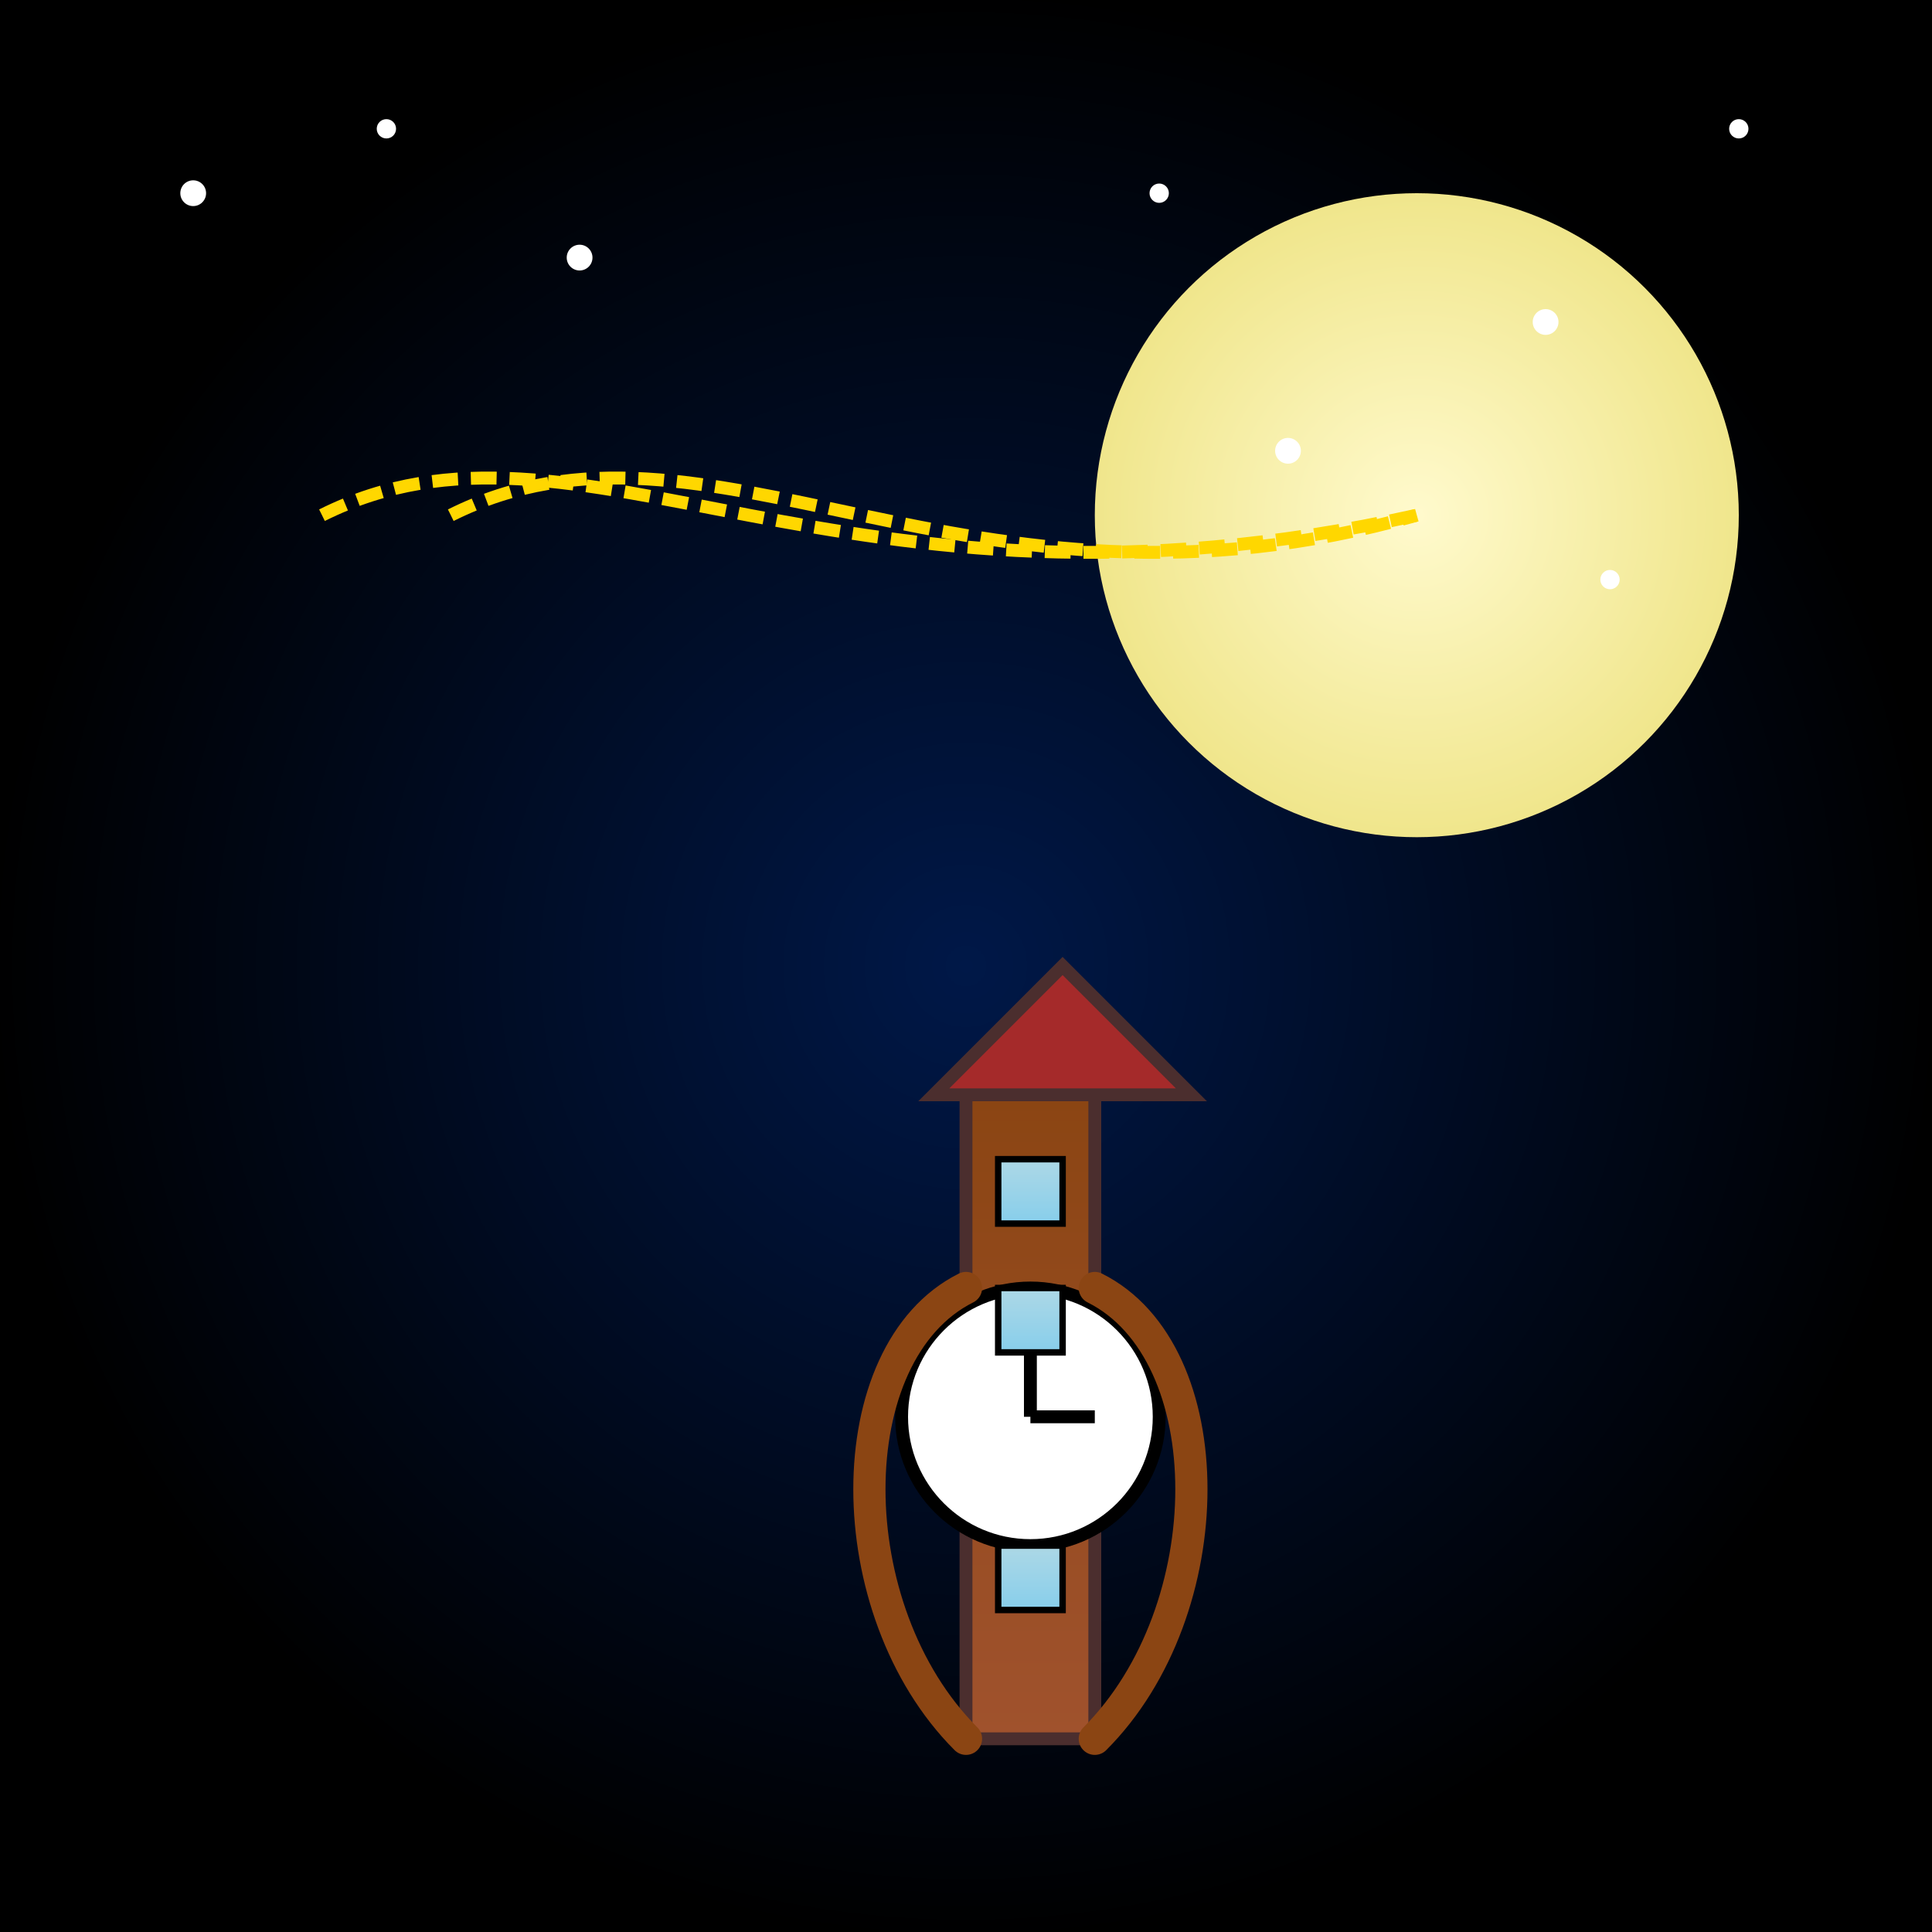 <svg viewBox="0 0 300 300" xmlns="http://www.w3.org/2000/svg">
  <rect x="0" y="0" width="300" height="300" fill="#808080" stroke="none"/>
  <defs>
    <radialGradient id="moonGradient" cx="50%" cy="50%" r="50%">
      <stop offset="0%" stop-color="#FFFACD"/>
      <stop offset="100%" stop-color="#F0E68C"/>
    </radialGradient>
    <linearGradient id="towerGradient" x1="0%" y1="0%" x2="0%" y2="100%">
      <stop offset="0%" stop-color="#8B4513"/>
      <stop offset="100%" stop-color="#A0522D"/>
    </linearGradient>
    <linearGradient id="windowGradient" x1="0%" y1="0%" x2="0%" y2="100%">
      <stop offset="0%" stop-color="#ADD8E6"/>
      <stop offset="100%" stop-color="#87CEEB"/>
    </linearGradient>
    <pattern id="brickPattern" patternUnits="userSpaceOnUse" width="10" height="10">
      <rect width="10" height="10" fill="#8B4513"/>
      <path d="M0,0 L10,0 L10,10" stroke="#A0522D" stroke-width="1"/>
      <path d="M0,10 L10,10" stroke="#A0522D" stroke-width="1"/>
    </pattern>
    <radialGradient id="skyGradient" cx="50%" cy="50%" r="50%">
      <stop offset="0%" stop-color="#001848"/>
      <stop offset="100%" stop-color="#000000"/>
    </radialGradient>
  </defs>
  <rect width="300" height="300" fill="url(#skyGradient)"/>
  <!-- Moon -->
  <circle cx="220" cy="80" r="50" fill="url(#moonGradient)" />
  <!-- Clock Tower Body -->
  <g transform="translate(100, 120)">
    <path d="M50,150 L50,50 L70,50 L70,150 Z" fill="url(#towerGradient)" stroke="#4B2E2E" stroke-width="2"/>
    <!-- Clock -->
    <circle cx="60" cy="100" r="20" fill="#FFFFFF" stroke="#000000" stroke-width="2"/>
    <line x1="60" y1="100" x2="60" y2="90" stroke="#000000" stroke-width="2"/>
    <line x1="60" y1="100" x2="70" y2="100" stroke="#000000" stroke-width="2"/>
    <!-- Windows -->
    <rect x="55" y="60" width="10" height="10" fill="url(#windowGradient)" stroke="#000000" stroke-width="1"/>
    <rect x="55" y="80" width="10" height="10" fill="url(#windowGradient)" stroke="#000000" stroke-width="1"/>
    <rect x="55" y="120" width="10" height="10" fill="url(#windowGradient)" stroke="#000000" stroke-width="1"/>
    <!-- Roof -->
    <polygon points="45,50 65,30 85,50" fill="#A52A2A" stroke="#4B2E2E" stroke-width="2"/>
    <!-- Arms Hugging the Moon -->
    <path d="M50,150 C30,130 30,90 50,80" fill="none" stroke="#8B4513" stroke-width="5" stroke-linecap="round"/>
    <path d="M70,150 C90,130 90,90 70,80" fill="none" stroke="#8B4513" stroke-width="5" stroke-linecap="round"/>
  </g>
  <!-- Hugging Lines -->
  <path d="M50,80 C90,60 130,100 220,80" fill="none" stroke="#FFD700" stroke-width="2" stroke-dasharray="4,2"/>
  <path d="M70,80 C110,60 150,100 220,80" fill="none" stroke="#FFD700" stroke-width="2" stroke-dasharray="4,2"/>
  <!-- Stars -->
  <circle cx="30" cy="30" r="2" fill="#FFFFFF"/>
  <circle cx="60" cy="20" r="1.5" fill="#FFFFFF"/>
  <circle cx="90" cy="40" r="2" fill="#FFFFFF"/>
  <circle cx="180" cy="30" r="1.5" fill="#FFFFFF"/>
  <circle cx="240" cy="50" r="2" fill="#FFFFFF"/>
  <circle cx="270" cy="20" r="1.5" fill="#FFFFFF"/>
  <circle cx="200" cy="70" r="2" fill="#FFFFFF"/>
  <circle cx="250" cy="90" r="1.5" fill="#FFFFFF"/>
</svg>